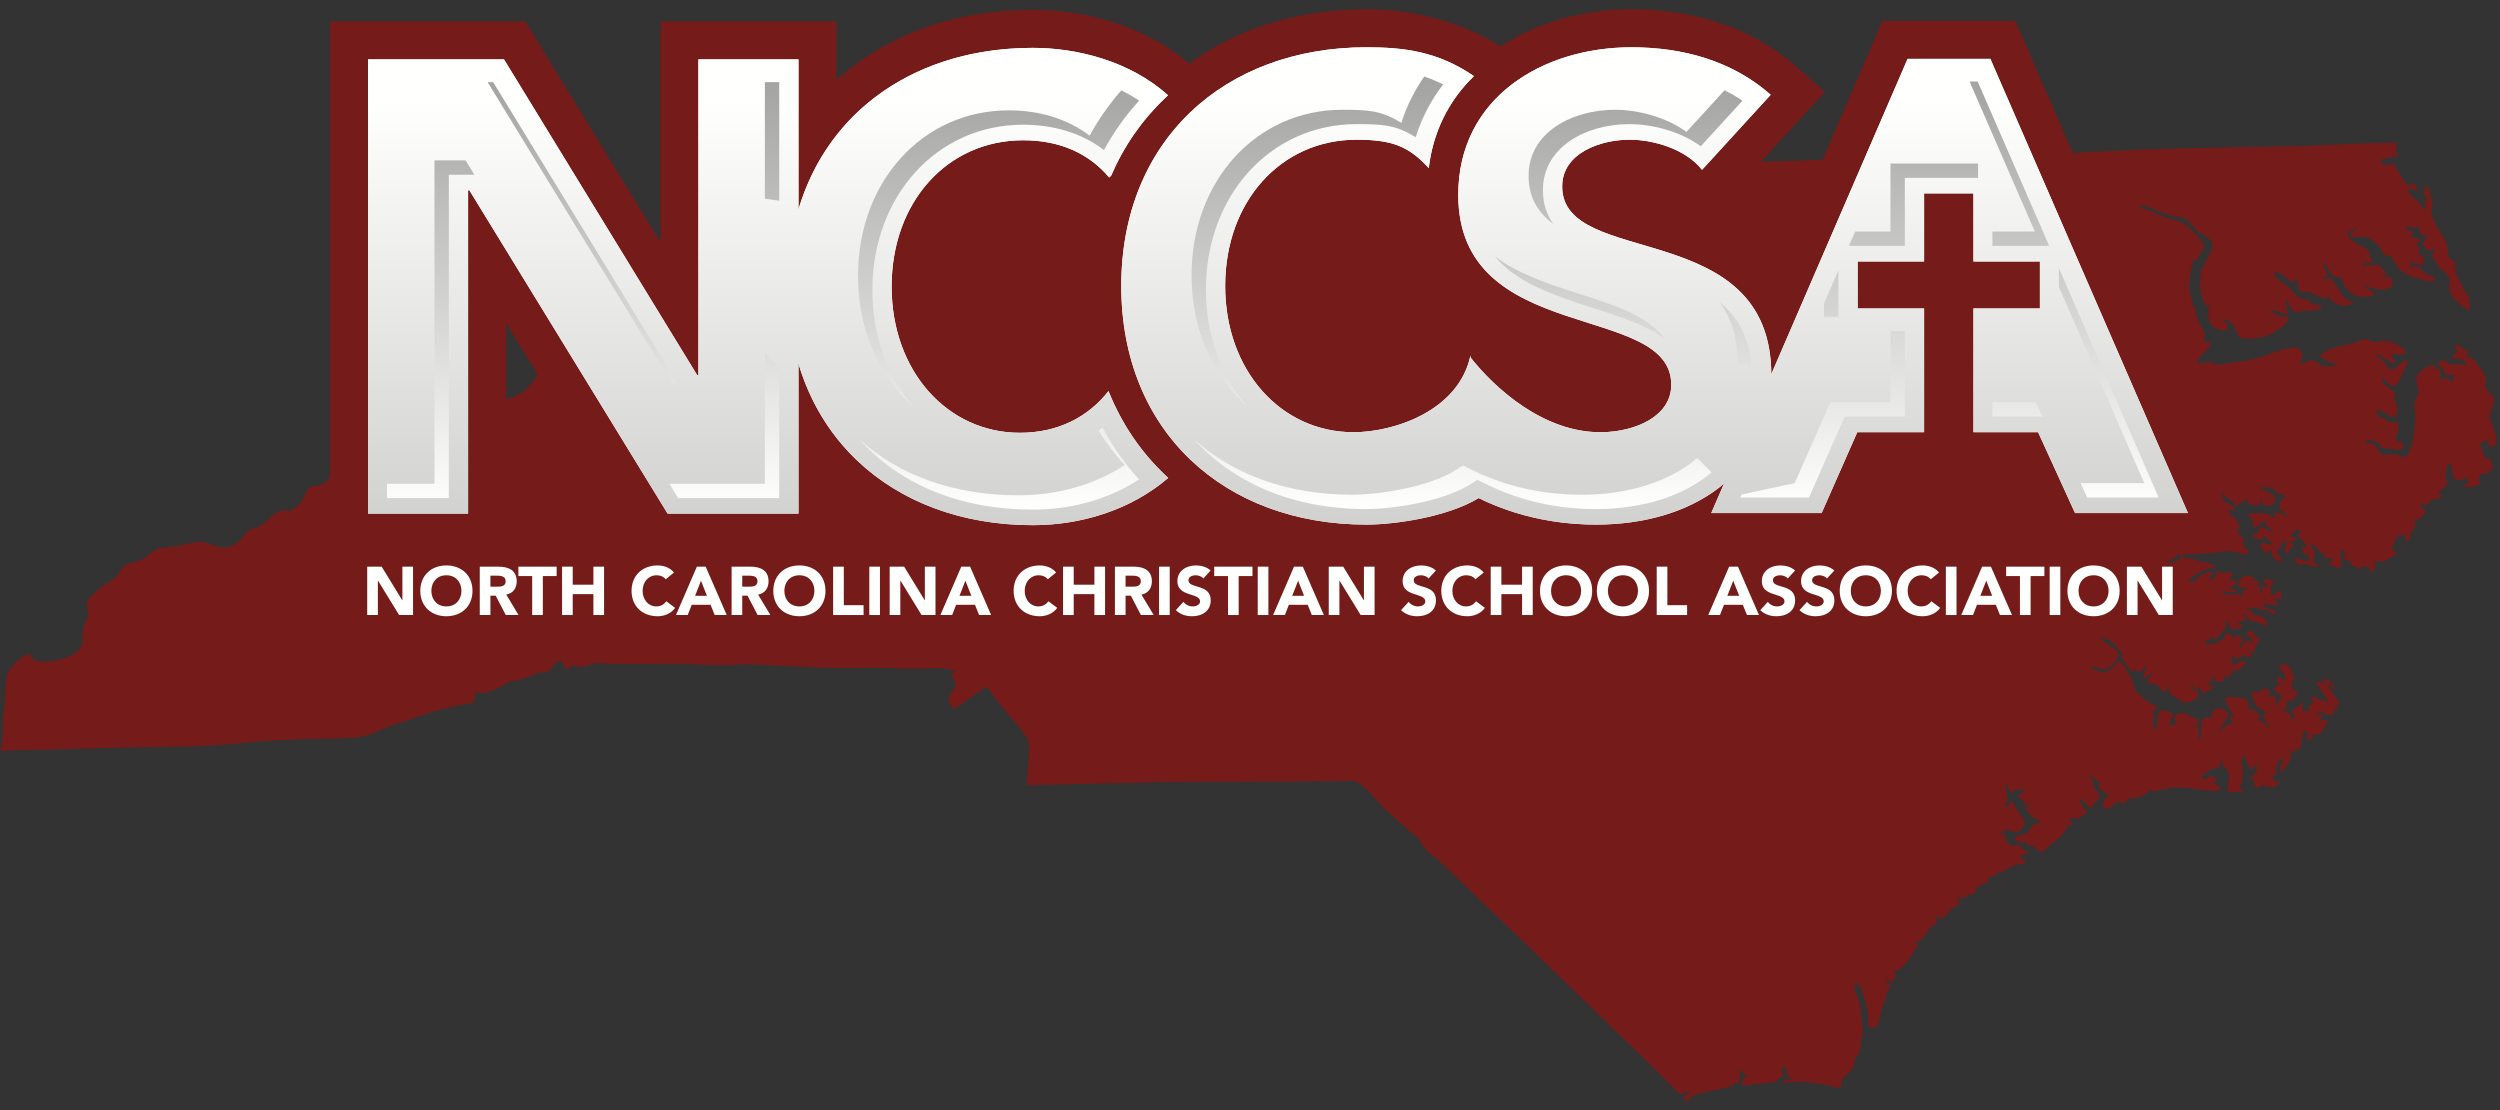 <?xml version="1.0" encoding="UTF-8"?>
<svg width="250px" height="111px" viewBox="0 0 250 111" version="1.1" xmlns="http://www.w3.org/2000/svg" xmlns:xlink="http://www.w3.org/1999/xlink">
    <rect x="0" y="0" width="250" height="111" fill="#333333" stroke="none"/>
    <!-- Generator: Sketch 58 (84663) - https://sketch.com -->
    <title>Artboard</title>
    <desc>Created with Sketch.</desc>
    <defs>
        <linearGradient x1="50%" y1="10.985%" x2="50%" y2="272.564%" id="linearGradient-1">
            <stop stop-color="#FFFFFE" offset="0%"></stop>
            <stop stop-color="#777776" offset="100%"></stop>
        </linearGradient>
        <linearGradient x1="50%" y1="100%" x2="50%" y2="-46.722%" id="linearGradient-2">
            <stop stop-color="#FFFFFE" offset="0%"></stop>
            <stop stop-color="#777776" offset="100%"></stop>
        </linearGradient>
    </defs>
    <g id="Artboard" stroke="none" stroke-width="1" fill="none" fill-rule="evenodd">
        <g id="NCCSA-logo">
            <path d="M51.963,39.405 C51.639,39.508 51.125,39.775 50.611,39.93 L50.611,32.296 L53.77,37.448 C53.247,38.269 52.631,39.057 51.963,39.405 Z M248.923,44.594 C250.521,45.045 249.01,42.202 248.971,41.739 C248.896,41.004 249.976,39.934 248.957,39.267 C248.43,38.917 248.481,38.489 248.615,37.835 C248.644,37.616 248.079,36.933 247.937,36.686 C247.769,36.371 247.448,36.028 247.192,35.74 C247.14,35.671 246.484,35.805 246.7,35.406 C246.766,35.298 247.056,35.205 246.705,35.09 C246.307,34.957 246.02,34.537 245.579,34.471 C245.142,34.4 245.842,35.01 245.668,35.19 C245.496,35.361 245.263,35.72 245.112,35.888 C245.544,35.794 246.785,35.89 246.598,36.503 C246.404,36.512 246.146,36.502 245.951,36.428 C245.561,36.276 245.306,36.565 245.122,36.437 C244.826,36.263 243.859,35.64 243.872,36.432 C243.881,36.791 244.538,36.796 244.464,37.248 C244.38,37.681 245.409,37.475 245.606,37.483 C245.31,37.637 245.279,37.99 245.284,38.277 C245.058,38.042 244.897,37.975 244.662,37.705 C244.615,37.784 244.501,37.82 244.466,37.936 C244.386,37.916 244.365,37.86 244.32,37.776 C244.214,37.889 244.217,37.974 244.054,37.973 C244.056,37.532 244.252,36.49 243.478,36.997 C243.801,35.914 242.306,36.894 242.007,37.173 C241.275,37.846 241.91,38.533 241.803,39.376 C241.74,39.841 241.34,40.054 241.407,40.585 C241.485,41.188 241.59,41.683 241.509,42.298 C241.374,43.205 241.335,44.353 240.901,45.177 C240.756,45.764 240.454,45.682 240.015,45.658 C239.749,45.637 239.851,45.281 239.507,45.396 C239.369,45.444 238.599,45.493 238.467,45.466 C237.628,45.285 237.607,43.934 236.53,44.377 C236.592,43.487 237.607,44.415 237.955,44.236 C237.793,44.733 238.312,44.821 238.699,44.859 C238.806,44.875 240.01,44.995 240.002,44.994 C240.535,44.799 240.413,43.998 239.745,44.155 C239.305,44.256 239.849,43.157 239.861,42.901 C239.915,41.87 239.639,42.433 239.044,42.202 C238.908,42.155 237.761,41.565 237.708,41.44 C237.397,40.702 238.343,41.214 238.527,41.305 C239.011,41.547 238.914,41.985 239.449,41.426 C239.539,42.265 239.656,41.598 239.698,41.16 C239.747,40.536 239.623,40.525 239.439,39.892 C239.357,39.614 239.684,39.324 239.408,39.135 C239.199,38.991 239.024,38.8 238.81,38.672 C238.407,38.444 238.169,38.144 238.167,37.691 C238.534,37.954 239.122,38.921 239.768,38.422 C239.774,38.409 240.746,36.354 240.76,36.217 C240.803,35.481 239.331,36.998 239.241,36.99 C238.683,36.968 238.306,35.644 237.562,35.596 C237.83,35.05 238.745,36.214 239.122,36.27 C240.052,36.4 238.839,35.714 239.306,35.387 C239.279,35.404 241.501,35.692 240.205,34.748 C239.625,34.337 238.808,33.99 238.077,34.077 C237.805,34.105 237.333,34.379 237.106,34.11 C236.943,33.912 236.506,33.867 236.273,33.969 C235.559,34.301 234.83,34.438 234.054,34.606 C233.739,34.674 232.011,35.106 232.092,35.662 C232.144,35.996 233.423,36.225 233.642,36.587 C233.44,36.671 232.327,36.609 232.122,36.54 C231.806,36.422 231.787,35.964 231.109,36.043 C230.888,36.073 230.639,36.157 230.468,36.297 L230.451,36.308 C230.213,36.354 230.067,36.401 229.864,36.257 C230.48,35.977 230.296,34.711 229.422,34.734 C228.628,34.752 227.338,35.27 226.574,35.529 C225.465,35.909 224.686,36.144 223.462,36.219 C222.62,36.258 221.765,36.763 220.974,36.196 C220.574,36.04 219.067,37.001 220.067,35.595 C220.287,35.279 221.137,34.802 221.048,34.337 C220.978,34.012 220.576,34.382 220.498,34.218 C220.386,33.987 220.51,33.576 220.448,33.305 C220.317,32.774 219.945,32.43 219.762,31.92 C219.501,31.236 219.338,30.373 219.079,29.632 C218.688,28.443 219.104,27.241 219.308,26.077 C219.361,25.955 219.423,25.923 219.486,26.064 L219.714,26.001 C219.792,25.267 220.795,24.958 220.209,24.177 C219.77,23.593 219.164,22.967 218.588,22.515 C217.836,21.924 216.895,21.929 216.015,21.529 C215.417,21.247 214.758,20.887 214.091,20.806 C213.819,20.117 215.442,20.978 215.69,21.07 C216.437,21.341 217.133,21.651 217.957,21.698 C218.477,21.726 219.034,22.297 219.389,22.683 C219.66,22.991 220.144,23.962 220.104,23.122 C220.293,23.347 220.513,23.768 220.903,23.874 C221.96,24.597 220.229,26.318 220.106,27.185 C219.933,28.426 219.984,29.388 220.537,30.481 C220.748,30.895 221.103,30.035 220.829,31.088 C220.748,31.464 220.931,32.238 221.178,32.53 C221.413,32.8 222.463,33.349 222.771,32.811 C222.978,32.442 222.31,32.183 222.196,31.832 C222.548,32.036 222.798,32.139 223.18,32.273 C223.331,32.33 223.676,33.378 223.846,33.601 C224.187,34.057 226.002,33.793 226.488,33.651 C227.062,33.491 228.497,32.653 228.768,32.066 C228.953,31.656 228.847,31.559 228.185,31.678 C227.901,31.725 227.506,31.291 227.186,31.235 C227.106,31.19 227.062,31.14 227.021,31.062 C227.603,30.96 228.137,31.389 228.718,31.427 C228.9,31.438 228.489,30.321 228.548,30.014 C228.902,30.135 228.865,30.544 229.053,30.78 C229.48,31.317 229.528,31.223 230.338,31.098 C230.879,31.013 231.636,31.142 232.085,30.76 C232.538,30.376 231.367,30.512 231.165,30.433 C231.022,30.376 231.048,30.095 230.905,30.026 C230.611,29.87 230.317,29.981 230.03,29.84 C229.696,29.67 229.373,29.208 229.116,28.948 C228.793,28.632 228.439,28.394 228.051,28.087 C227.848,27.933 227.414,27.681 227.461,27.345 C227.536,26.922 227.545,27.286 227.789,27.304 C228.377,27.353 228.686,28.063 229.184,28.184 C229.59,28.294 229.319,27.686 229.653,27.99 C229.922,28.225 229.705,28.93 230.078,29.158 C230.298,29.294 230.689,29.161 230.921,29.211 C231.289,29.291 231.618,29.623 231.996,29.658 C232.177,29.661 232.282,29.823 232.465,29.894 C232.579,29.935 232.732,29.607 232.952,29.686 C233.008,29.705 232.932,30.056 233.196,30.132 C233.462,30.21 233.766,30.473 234.008,30.518 C234.538,30.644 234.92,30.543 235.435,30.266 C234.2,29.971 234.008,28.982 233.276,28.044 C232.919,27.569 232.451,28.156 232.271,27.764 C232.297,27.827 232.803,27.683 232.704,27.399 C232.585,27.058 232.441,26.721 232.35,26.375 C232.805,26.289 232.784,27.064 233.051,27.344 C233.196,27.5 233.502,27.678 233.721,27.733 C233.64,27.711 234.202,27.856 234.215,27.73 C234.187,27.682 234.156,27.634 234.101,27.591 C234.178,27.651 234.209,27.698 234.215,27.73 C234.289,27.903 234.203,28.11 234.337,28.408 C234.486,28.745 235.1,29.32 235.417,29.5 C235.702,29.657 237.281,29.853 237.468,29.389 C237.479,29.36 236.838,28.89 236.741,28.858 C236.356,28.703 236.323,28.35 236.459,28.48 C236.713,28.715 237.225,28.77 237.412,28.837 C237.911,29.02 239.061,29.162 239.251,28.378 C239.482,27.396 238.433,27.873 238.145,27.458 C239.292,27.48 238.349,27.048 238.009,26.657 C237.609,26.207 237.562,26.565 237.445,26.552 C237.125,26.516 236.713,26.357 236.325,26.681 C236.217,26.138 236.935,26.296 237.331,26.249 C236.868,25.827 237.167,25.316 236.655,24.902 C236.174,24.527 235.702,24.496 235.22,24.048 C234.346,23.219 234.861,23.239 235.681,22.744 L235.706,22.734 L235.706,22.816 L235.696,22.783 C235.599,23.176 234.835,23.094 235.134,23.624 C235.283,23.866 236.312,23.57 236.602,23.68 C237.109,23.862 237.96,24.482 238.128,24.99 C238.25,25.334 238.341,25.496 238.736,25.541 C239.323,25.607 239.345,26.076 239.631,26.507 C240.141,27.272 240.851,27.624 241.724,27.817 C241.937,27.864 243.892,28.528 243.452,27.78 C243.402,27.701 242.709,27.463 242.653,27.422 C242.788,27.5 242.221,27.057 242.345,27.176 C241.955,26.782 241.522,26.33 240.971,26.888 C241.021,26.612 241.234,26.399 241.172,26.057 C241.424,26.4 242.092,26.711 242.33,26.309 C242.673,25.751 241.902,25.475 241.765,25.116 C242.188,25.034 241.801,24.819 241.73,24.501 C241.662,24.248 242.078,24.091 242.227,23.916 C241.681,23.984 241.368,23.666 240.864,23.602 C242.065,23.311 240.703,23.282 240.599,22.595 C241.12,22.545 241.307,23.161 241.798,22.507 C241.807,22.958 242.415,24.226 242.574,23.273 C242.839,23.656 242.533,23.942 242.398,24.209 C242.105,24.864 242.467,24.461 242.698,24.884 C242.779,25.067 243,25.198 243.144,24.995 C243.447,24.6 243.441,25.287 243.392,25.17 C243.413,25.224 243.219,25.43 243.229,25.502 C243.277,25.718 243.43,25.893 243.508,26.087 C243.611,26.321 243.899,26.571 243.945,26.78 C243.991,26.978 244.533,27.164 244.713,27.41 C245.083,27.92 244.907,28.086 244.936,28.672 C244.983,29.358 245.168,29.675 245.668,30.134 C246.107,30.537 247.303,31.637 246.95,30.339 C246.839,29.906 247.013,29.381 246.55,29.405 C246.625,28.865 246.113,28.711 246.003,28.211 C245.932,27.895 245.661,27.669 245.594,27.332 C245.527,26.995 245.612,26.586 245.457,26.266 C245.363,26.042 245.054,25.93 244.914,25.727 C244.779,25.51 244.851,25.171 244.783,24.921 C244.717,24.624 244.587,24.134 244.436,23.904 C244.012,23.258 242.829,21.45 243.211,20.731 C243.421,20.343 242.773,18.001 242.351,18.762 C242.937,18.822 242.245,19.018 242.345,19.286 C242.465,19.621 242.81,19.762 242.843,20.215 C242.273,19.634 242.504,20.364 242.494,20.387 C242.426,20.487 242.72,20.902 242.396,20.873 C242.136,20.848 242.106,20.433 241.948,20.252 C241.803,20.091 240.689,19.356 240.819,19.014 C240.968,18.61 241.555,19.189 241.801,19.047 C241.685,18.872 241.628,18.501 241.488,18.37 C241.273,18.163 241.258,18.519 241.056,18.533 C240.452,18.593 239.83,17.043 239.544,16.599 C239.243,16.135 238.179,16.866 238.119,16.144 C238.077,15.45 239.266,16.284 239.262,15.514 C239.507,15.756 239.561,15.636 239.794,15.716 C239.631,15.381 239.528,14.612 239.714,14.279 C236.894,14.258 234.03,14.454 231.187,14.561 C228.925,14.625 226.664,14.693 224.397,14.706 L224.356,14.705 C220.885,14.773 217.41,14.859 213.948,14.957 C211.719,15.064 209.492,15.191 207.268,15.276 L201.529,2.082 L188.261,2.082 L182.252,15.986 C180.202,16.042 178.153,16.105 176.102,16.168 L182.485,9.188 L179.586,6.627 C175.364,2.898 169.68,0.928 163.147,0.928 C158.492,0.928 153.815,2.183 150.046,4.642 C144.99,1.429 139.513,0.928 136.635,0.928 C129.705,0.928 123.649,2.899 118.933,6.367 C114.91,2.949 109.249,0.985 103.279,0.985 C95.366,0.985 88.59,3.551 83.651,7.987 L83.651,2.139 L66.039,2.139 L66.039,24.216 L52.533,2.139 L32.999,2.139 L32.999,47.691 C32.651,48.1 32.365,48.567 31.639,48.59 C30.669,48.616 30.757,49.077 30.359,49.77 C30.152,50.339 29.222,51.221 28.587,51.071 C27.625,50.838 26.679,52.256 25.854,52.668 C25.429,52.875 24.734,52.94 24.481,53.41 C24.31,53.752 23.867,54.225 23.522,54.421 C22.428,55.09 21.549,54.592 20.517,54.232 C19.897,54.021 18.379,54.49 17.707,54.605 C16.581,54.816 15.651,54.61 14.792,55.54 C13.949,56.462 12.57,55.972 12.007,57.125 C11.643,57.859 11.023,58.129 10.328,58.506 C9.763,59.174 8.334,59.842 8.746,60.873 C9.039,61.589 8.561,61.982 8.363,62.663 C8.214,63.202 8.285,63.708 8.26,64.249 C8.139,65.548 5.72,66.156 4.661,66.14 C4.283,66.146 3.854,66.213 3.503,66.027 C3.292,65.924 3.077,65.446 2.866,65.421 C2.401,65.378 1.281,66.51 1.046,66.848 C0.304,67.891 0.652,69.466 0.422,70.688 C0.168,72.081 0.45,73.737 0,75.071 C3.255,75.006 6.511,74.929 9.769,74.812 C14.369,74.652 19.042,74.82 23.636,74.363 C27.501,73.885 31.519,73.941 35.414,73.774 C36.277,73.729 37.556,73.323 38.279,72.882 C39.768,72.367 41.262,71.848 42.758,71.349 C44.275,70.841 45.555,70.571 47.102,70.31 C47.644,70.22 47.404,69.817 47.503,69.427 C47.592,69.06 48.074,69.337 48.455,69.285 C49.245,69.187 50.202,68.629 50.878,68.176 C51.827,68.023 52.556,67.851 53.413,67.433 C54.325,66.99 54.501,67.64 55.22,66.713 C55.713,66.075 56.172,65.696 56.424,66.647 C56.548,67.108 57.11,66.838 57.212,66.49 C58.108,66.947 58.37,66.597 59.257,66.379 C59.959,66.219 60.719,66.4 61.386,66.403 C63.677,66.393 65.968,66.386 68.264,66.387 C70.239,66.457 72.29,66.634 74.264,66.428 C78.542,66.548 82.875,66.922 87.148,66.772 C88.5,66.798 89.847,66.816 91.193,66.859 C92.498,66.902 94.303,66.612 95.513,67.113 C94.694,67.764 95.827,68.041 95.486,68.74 C95.236,69.246 94.826,69.451 94.876,70.075 C94.907,70.471 95.24,70.548 95.37,70.942 L98.679,68.648 C99.506,69.848 100.394,70.933 101.332,72.049 C102.066,72.987 102.999,73.71 102.922,74.928 C102.852,76.127 102.741,77.328 102.65,78.526 C107.26,78.426 111.854,78.318 116.462,78.205 L128.208,78.16 L128.268,78.163 L135.071,78.076 C136.21,77.981 137.818,80.306 138.606,81.014 C139.689,81.996 140.774,82.982 141.914,83.884 C142.255,84.951 143.613,85.765 144.387,86.517 C145.267,87.358 146.146,88.216 147.026,89.057 C149.121,91.076 151.21,93.095 153.307,95.108 L165.797,107.213 L168.073,109.521 C168.295,109.213 168.667,109.073 169.024,109.256 C168.629,109.474 168.304,109.577 168.375,109.795 L168.818,110.247 C168.826,110.245 168.832,110.249 168.83,110.266 L168.841,110.266 C168.684,108.976 173.615,109.055 173.471,108.246 C174.035,108.481 173.964,107.879 173.995,107.545 C174.097,106.433 174.379,107.548 174.758,107.646 C174.344,107.648 174.164,107.988 174.297,108.342 C173.462,108.716 175.152,108.463 175.447,108.44 C175.712,108.413 177.658,108.195 177.66,108.163 C177.702,107.794 178.221,107.872 178.287,107.525 C178.317,107.358 178.084,106.799 178.117,106.746 C178.289,106.504 178.606,106.943 178.661,107.091 C178.795,107.523 178.642,107.887 179.316,107.761 C179.026,108.066 178.473,107.826 178.162,108.138 C178.894,108.358 179.743,108.087 180.523,108.201 C181.527,108.337 182.336,108.401 183.353,108.686 C184.551,109.029 183.925,108.609 184.221,108.003 C184.56,107.317 185.277,107.246 185.424,106.347 C185.544,105.582 186.042,105.419 186.048,104.515 C186.051,103.888 186.356,103.308 186.243,102.687 C186.096,101.847 186.107,100.914 185.893,100.08 C185.732,99.471 185.14,98.937 185.684,98.346 C186.18,98.34 186.815,101.122 186.829,101.683 C186.847,102.14 186.667,102.709 187.17,102.789 C187.961,102.916 187.953,101.577 188.099,101.093 C188.162,100.875 188.777,99.489 188.618,99.406 C188.503,99.349 189.048,98.9 189.072,98.583 C189.088,98.416 188.553,98.323 188.616,98.114 C188.677,97.894 189.163,98.267 189.231,98.203 C189.664,97.819 189.668,97.433 189.302,97.047 C189.951,97.545 191.618,95.076 191.832,94.301 C191.732,94.302 191.481,94.269 191.44,94.278 C191.554,94.129 191.657,94.167 191.828,94.12 C192.54,93.916 192.803,92.713 193.482,92.468 C193.884,92.32 193.468,91.798 193.835,91.532 C193.953,92.413 194.662,91.413 195.003,91.054 C195.298,90.72 196.523,90.196 195.725,89.96 C195.817,89.808 195.837,89.651 195.806,89.476 C196.205,90.137 196.295,89.948 196.69,89.533 C196.792,89.424 197.168,89.573 197.379,89.362 C197.628,89.124 197.493,88.871 197.836,88.666 L197.846,88.664 C198.11,88.427 198.44,88.338 198.777,88.21 C199.038,88.111 198.7,87.884 198.952,87.72 C199.106,87.602 199.488,87.575 199.686,87.493 C199.694,87.495 199.71,87.221 199.731,87.184 C199.807,86.965 199.984,87.319 200.1,87.268 C200.527,87.041 201.058,86.674 201.491,86.502 C201.91,86.332 202.471,86.602 202.602,85.961 C202.446,85.977 202.264,85.896 202.106,85.911 C201.949,85.34 202.359,85.488 202.871,85.453 C202.748,85.346 202.393,84.848 202.229,84.84 C202.012,84.825 202.035,84.499 201.83,84.472 C201.704,84.442 201.273,84.636 201.4,84.69 C201.134,84.59 201.066,84.456 200.692,84.156 C200.259,83.799 200.916,83.161 200.045,83.433 C200.339,82.74 201.069,83.135 201.553,83.221 C201.912,83.299 202.582,82.45 202.494,82.149 C202.388,81.818 201.983,81.434 201.807,81.119 C201.575,80.717 201.362,80.417 201.143,80.009 C201.103,80.067 200.783,80.716 200.703,80.711 C200.242,80.703 200.816,79.938 200.785,79.823 C200.696,79.424 200.368,78.544 200.756,78.392 C200.772,78.763 200.94,79.003 201.058,79.348 C201.479,78.852 201.904,79.04 202.537,78.949 C202.453,79.236 202.332,79.117 202.14,79.308 C201.663,79.756 201.691,79.194 202.009,79.823 C202.169,80.145 202.4,79.876 202.49,80.456 C202.528,80.689 202.888,80.547 203.05,80.451 C202.947,80.758 202.634,80.905 202.287,80.856 C202.777,80.982 202.888,81.389 203.282,81.714 C203.823,82.163 204.544,82.028 203.538,82.388 C203.087,82.552 203.139,82.828 202.788,83.178 C202.469,83.513 201.885,83.411 201.625,83.702 C201.217,84.156 202.119,84.111 202.245,84.382 C202.604,83.745 202.49,84.351 202.843,84.496 C202.81,84.488 203.395,84.625 203.296,84.549 C203.273,84.53 203.633,84.863 203.441,84.768 C203.768,84.939 203.995,85.461 204.489,84.995 C205.046,84.456 205.699,84.065 206.22,83.476 C206.516,83.139 206.589,82.9 206.764,82.625 C206.839,82.489 207.159,82.564 207.239,82.34 C207.316,82.127 206.908,82.04 206.927,81.836 C206.944,81.652 207.567,81.949 207.793,81.841 C208.178,81.642 209.262,80.98 208.326,80.94 C208.451,80.576 207.545,79.836 208.03,79.902 C208.309,79.936 209.11,81.197 209.188,80.699 C209.267,80.144 210.499,79.936 209.68,79.096 C209.153,78.565 209.441,77.968 208.886,77.58 C209.349,77.594 209.543,78.128 210.013,78.174 C209.471,78.83 210.658,79.301 210.915,79.568 C210.552,79.611 210.043,80.529 210.405,80.761 C211.214,81.293 211.56,79.721 212.12,80.267 C212.316,80.472 212.712,80.175 212.736,79.977 C212.794,79.559 213.067,79.996 213.369,79.888 C213.793,79.744 214.902,79.437 214.846,78.974 C215.297,79.346 216.567,78.796 217.17,78.761 C218.167,78.684 219.087,78.838 220.065,78.969 C220.47,79.02 222.138,79.35 222.037,78.71 C222.048,78.788 220.619,77.868 221.669,78.234 C221.644,77.863 221.254,77.373 220.899,77.687 C220.355,78.171 219.807,77.823 220.543,77.307 C220.678,77.221 221.156,76.929 221.195,76.844 C221.32,76.631 221.452,76.949 221.628,76.85 C221.697,76.813 221.789,76.934 221.881,76.878 C222.068,76.762 221.815,76.54 221.944,76.426 C222.125,76.259 222.096,76.079 222.26,75.955 C222.287,76.107 222.276,76.308 222.375,76.445 C222.382,76.449 222.326,76.672 222.349,76.727 C222.357,76.757 222.572,76.775 222.634,76.871 C223.021,77.617 222.926,77.692 222.804,78.41 C222.692,79.102 222.712,79.279 223.566,79.222 C224.044,79.206 224.924,79.11 223.933,78.873 C224.169,78.536 224.221,77.968 224.289,77.529 C224.361,77.008 224.08,76.339 224.156,75.88 C224.287,75.123 224.545,76 224.798,76.435 C225.277,77.26 225.035,77.003 225.664,76.41 C225.639,76.694 225.734,77.039 225.629,77.26 C225.548,77.433 225.13,77.495 225.114,77.676 C225.13,77.498 225.627,78.699 225.375,78.491 C225.691,78.754 226.053,79.004 226.221,78.43 C226.423,78.854 227.937,78.799 227.952,78.238 C227.545,78.293 227.297,77.957 227.224,77.601 C227.668,77.541 227.78,77.314 227.497,76.978 C227.74,76.752 227.527,76.191 228.058,75.933 C228.649,75.653 227.971,76.623 227.999,76.837 C228.081,77.567 228.439,76.835 228.619,76.608 C229.095,75.972 229.362,75.698 228.802,75.022 C229.114,75.05 229.459,75.545 229.521,75.075 C229.68,75.059 229.763,74.97 229.751,74.81 C229.838,74.879 229.939,74.867 230.019,74.962 C230.07,74.816 230.203,72.801 230.623,73.133 C231.026,73.456 230.172,74.131 231.028,73.909 C231.496,73.797 230.879,73.322 231.702,73.446 C232.112,73.502 232.186,73.119 232.391,72.847 C232.904,72.116 232.876,71.831 231.939,72.055 C232.067,71.903 232.14,71.662 232.297,71.513 C232.096,71.43 231.814,71.504 231.599,71.644 C231.989,70.661 232.732,71.76 233.205,71.508 C233.412,71.405 233.39,71.097 233.47,70.978 C233.552,70.819 234.242,70.995 233.574,70.49 C234.73,70.48 232.529,69.007 232.913,68.321 C232.943,68.376 232.969,68.445 233.008,68.502 C233.055,68.485 233.111,68.332 233.106,68.335 C233.109,68.564 233.202,68.838 233.356,69.034 C233.809,68.195 231.618,67.298 232.439,68.503 C232.14,68.325 231.881,68.147 231.552,68.22 C231.632,68.411 233.203,70.324 232.671,70.246 C232.478,70.226 232.516,69.952 232.325,69.916 C232.186,69.884 232.302,70.082 232.155,70.068 C231.971,70.054 231.665,69.756 231.475,69.679 C230.521,69.695 231.433,69.943 231.332,70.3 C231.208,70.74 230.615,70.123 230.929,71.138 C230.665,71.123 230.358,71.094 230.154,71.067 C230.358,70.756 230.402,69.768 229.853,70.614 C229.614,70.966 228.849,70.872 229.353,71.379 C229.596,71.624 229.386,71.922 229.138,71.991 C229.167,71.548 228.938,71.433 228.771,71.179 C228.706,71.07 228.41,71.229 228.298,71.05 C228.222,70.905 228.759,70.854 228.683,70.615 C228.293,69.49 229.705,70.683 229.375,69.605 C229.476,69.667 229.614,69.695 229.709,69.744 C229.676,69.512 229.698,69.255 229.642,69.021 C229.6,68.794 229.332,69.129 229.312,69.089 C229.179,68.726 228.933,67.867 229.586,68.1 C229.227,67.775 229.321,67.263 229.082,66.894 C228.736,66.38 227.971,66.032 228.003,67.034 C228.47,67.053 228.437,67.402 228.468,67.5 C228.4,67.337 228.462,67.936 228.6,68.133 C228.258,67.952 228.036,67.926 227.946,67.642 C227.34,67.912 227.988,68.463 227.991,68.436 C227.901,68.697 227.099,68.634 227.593,69.22 C227.685,69.327 228.126,69.333 228.183,69.605 C228.224,69.85 227.728,70.116 227.798,70.508 C227.248,70.177 227.975,69.495 227.248,69.636 C227.086,69.679 226.502,69.691 226.884,69.51 C227.207,69.35 226.801,69.203 226.862,69.029 C226.944,68.751 225.941,68.875 225.865,69.36 C225.666,69.068 225.289,69.072 225.058,69.431 C225.444,69.691 225.219,70.462 225.885,70.765 C225.997,70.812 226.792,71.394 226.858,71.521 C225.664,70.902 226.925,72.591 226.951,72.92 C226.508,72.529 226.276,71.85 225.594,72.044 C226.559,71.747 225.49,70.797 224.837,70.925 C225.046,69.574 224.22,69.848 223.245,69.702 C221.634,69.466 223.356,71.347 223.386,71.68 C222.72,71.492 223.09,72.178 223.399,72.352 L223.314,72.369 C222.75,72.251 222.31,72.792 221.955,73.209 C221.883,72.72 223.202,71.593 222.7,71.192 C221.93,70.593 221.211,70.679 221.087,71.857 C219.454,71.221 220.537,73.672 219.915,74.001 C219.847,73.51 219.894,73 219.796,72.51 C219.683,72.653 219.646,72.777 219.48,72.839 C219.415,72.496 220.024,72.271 219.898,72.025 C219.856,71.926 218.953,71.614 218.782,71.496 C218.014,70.98 217.056,71.532 217.665,72.41 C217.449,72.375 216.964,72.672 216.947,72.522 C216.895,72.177 217.272,71.812 217.272,71.432 C217.143,71.211 216.31,70.824 215.927,71.212 C215.662,71.486 215.686,72.637 215.688,72.96 C215.09,72.681 215.433,71.776 215.385,71.402 C215.365,71.242 215.282,71.223 215.214,71.242 C214.887,71.542 215.063,71.274 215.214,71.242 C215.245,71.203 215.28,71.173 215.317,71.144 C215.572,70.907 215.607,70.706 215.898,70.655 C215.145,70.555 214.348,69.836 213.809,69.335 C213.279,68.85 213.347,67.956 212.863,67.371 C212.618,67.065 212.215,65.746 211.653,66.329 C211.183,66.83 210.602,67.555 209.777,67.079 C209.58,66.98 209.365,66.947 209.145,66.97 L209.122,66.884 C209.319,66.436 209.843,66.92 210.257,66.924 C210.85,66.926 211.361,66.443 211.665,66.006 C212.592,64.751 209.739,64.416 210.202,63.56 C210.28,63.779 210.413,63.879 210.513,64.044 C210.525,63.932 210.576,63.749 210.576,63.665 C210.748,64.072 210.995,63.968 211.256,64.254 C211.539,64.581 211.859,64.9 212.12,65.261 C212.265,65.462 212.125,65.655 212.221,65.845 C212.288,65.971 212.659,66.51 212.801,66.685 C212.997,66.941 213.208,67.178 213.49,67.287 C213.449,67.09 213.363,66.869 213.283,66.708 C213.981,67.467 213.839,67.365 214.534,66.607 L214.587,66.612 C214.66,66.877 214.209,67.694 214.327,67.777 C214.532,67.917 215.102,67.324 215.216,67.259 C215.177,67.696 214.706,67.782 214.713,68.294 C215.177,68.405 215.598,68.277 215.938,68.734 C216.511,69.534 216.643,69.225 216.692,68.495 C217.131,69.05 216.574,69.225 217.363,69.619 C217.936,69.902 218.215,70.387 218.932,70.228 C219.298,70.144 219.951,69.723 219.843,69.283 C219.794,69.075 219.079,68.991 219.046,68.463 C219.22,68.556 219.389,68.788 219.611,68.913 C219.794,69.014 219.807,68.592 219.943,68.747 C220.004,68.807 220.057,69.03 220.089,69.054 C220.411,69.199 220.321,69.327 220.276,69.372 C220.313,69.344 220.433,69.288 220.651,69.183 C220.972,69.046 221.256,68.864 221.383,68.548 C221.125,68.56 220.868,68.549 220.599,68.511 C221.046,68.465 221.075,68.205 220.848,67.86 C220.98,67.969 221.205,68.14 221.344,68.258 C221.254,68.067 221.245,67.83 221.294,67.641 C221.409,67.727 221.432,67.642 221.549,67.647 C221.327,68.362 221.857,68.194 222.077,68.227 C222.465,68.047 222.452,67.725 222.251,67.423 C222.692,67.997 223.383,67.565 223.092,66.995 C223.772,67.489 225.087,66.03 224.272,66.056 L224.262,66.215 C224.126,66.154 223.943,66.165 223.788,66.148 C223.833,66.734 223.39,66.299 223.015,66.281 C223.338,66.062 223.227,65.715 223.2,65.395 C223.435,66.01 224.009,66.002 224.223,65.49 C224.272,65.503 225.097,65.67 224.885,65.795 C225.328,65.525 225.199,65.283 224.8,65.115 C225.118,65.089 225.321,65.205 225.461,65.425 C225.321,64.776 225.852,64.249 226.107,63.754 C225.515,64.012 225.469,63.087 225.134,63.086 C224.462,63.078 224.597,63.971 225.289,63.661 C225.11,63.904 225.085,64.102 225.319,64.275 C225.062,64.337 224.839,63.926 224.804,63.981 C224.569,64.267 224.191,64.391 224.04,64.751 C223.796,64.341 224.299,64.127 224.512,63.879 C224.005,63.959 223.919,63.824 224.237,63.481 C223.831,63.504 223.625,63.647 223.284,63.84 C223.394,63.191 222.074,63.243 222.467,63.958 C222.128,63.907 221.722,64.23 221.481,64.326 C221.069,64.484 220.552,64.225 220.739,64.953 C220.413,64.618 221.06,64.099 220.44,64.155 C220.605,63.73 221.183,64.323 221.056,63.681 C221.101,63.663 221.137,63.649 221.163,63.632 C221.379,64.436 222.302,63.276 222.21,63.085 C222.651,62.931 222.829,62.372 222.382,62.125 C222.836,62.187 223.428,62.449 222.839,62.798 C223.443,63.123 223.856,62.864 224.337,62.545 C224.162,62.462 223.866,62.309 223.697,62.183 C224.036,62.183 224.342,62.087 224.669,62.004 C224.562,61.924 224.373,61.587 224.237,61.461 C224.742,61.394 224.82,62.177 225.263,62.163 C225.472,62.158 225.551,62.092 225.676,62.125 C225.788,62.154 225.532,62.484 225.949,62.28 C226.152,62.174 226.47,62.875 226.584,62.544 C226.646,62.335 226.584,62.12 226.703,61.898 C226.181,61.872 225.912,61.243 225.321,61.602 C225.363,61.163 225.012,60.894 224.562,60.893 C224.913,60.609 225.319,61.004 225.616,60.671 C225.904,61.192 226.39,60.776 226.779,61.068 C227.205,61.404 227.476,61.625 227.532,61.02 C227.239,61.022 226.586,60.893 226.404,60.606 C226.04,60.034 226.783,60.47 226.88,60.477 C226.915,60.479 227.734,60.457 227.703,60.495 C227.885,60.202 227.529,59.998 227.281,59.961 C227.545,59.707 227.944,59.803 228.21,60.076 C228.189,60.029 228.064,59.243 228.177,59.361 C227.589,58.69 227.835,59.648 227.111,59.529 C227.084,59.125 226.998,58.528 227.242,58.216 C227.381,58.322 227.554,58.345 227.658,58.396 C227.605,58.177 226.633,57.731 226.441,57.958 C226.163,58.253 226.843,58.406 226.694,58.807 C226.333,58.227 226.188,59.062 226.1,59.372 C225.854,59.168 226.051,58.83 226.127,58.549 C225.963,58.625 225.695,58.555 225.608,58.572 C226.406,58.053 225.588,58.163 225.14,57.987 C225.293,57.949 225.502,57.819 225.649,57.769 C225.426,57.739 224.509,57.524 224.315,57.606 C224.264,57.637 223.821,58.367 223.835,58.402 C223.91,58.939 223.971,58.729 224.505,58.749 C225.11,58.774 224.318,59.103 224.117,59.113 C224.291,59.405 224.442,59.871 224.009,59.49 C223.515,59.149 222.324,59.882 222.188,59.011 C222.44,59.187 223.151,59.316 223.449,59.186 C224.176,58.865 222.91,59.025 222.862,58.735 C222.901,58.969 223.611,58.365 223.658,58.158 C223.713,57.902 223.052,58.029 222.858,57.965 C223.85,57.163 222.945,57.219 222.132,57.247 C221.966,57.26 221.83,57.032 221.658,57.089 C221.426,57.168 221.803,57.48 221.673,57.614 C221.491,57.802 221.248,57.647 221.056,58.188 C220.848,57.846 221.116,57.45 221.352,57.216 C220.819,57.042 220.141,57.538 219.688,57.772 C219.602,57.806 219.681,58.103 219.585,58.17 C219.462,58.242 219.26,58.08 219.139,58.122 C219.053,58.154 218.849,58.282 218.779,58.325 C219.12,57.433 220.804,56.828 221.605,56.644 C220.976,56.191 220.471,56.221 219.702,56.079 C219.512,56.046 219.312,55.866 219.129,55.788 C218.976,55.738 218.758,55.91 218.721,55.894 C218.475,55.82 218.237,55.703 218.091,55.491 C217.916,56.13 217.968,55.997 217.505,56.139 C217.37,56.183 216.735,56.377 216.796,56.09 C216.831,55.874 217.604,55.993 217.66,55.542 C217.683,55.397 221.109,55.431 221.066,55.288 L223.055,55.107 C223.416,55.187 223.833,55.231 224.019,55.314 C225.059,55.784 225.028,54.949 224.489,54.859 L224.385,54.624 C224.435,54.586 224.483,54.543 224.536,54.517 C224.467,54.5 224.391,54.478 224.313,54.456 L224.165,54.118 C224.264,54.115 224.365,54.158 224.464,54.277 C224.494,54.003 224.144,53.545 223.793,53.262 L223.693,53.031 C224.242,52.894 223.77,51.768 223.05,51.555 L222.858,51.112 C222.911,51.082 222.956,51.054 222.98,51.033 C223.088,50.945 223.349,51.185 223.413,50.924 C223.472,50.666 222.922,50.31 222.731,50.245 C222.57,50.194 222.548,50.236 222.504,50.298 L222.281,49.788 L222.23,49.668 C222.241,49.504 222.256,49.326 222.363,49.218 C222.504,50.056 223.153,49.802 223.474,50.455 C223.693,50.894 224.425,49.817 224.879,49.861 C224.806,49.92 224.746,50.144 224.532,50.186 C224.693,50.239 224.992,50.355 225.171,50.477 C225.416,50.651 225.546,50.406 225.816,50.531 C226.035,50.633 226.033,49.989 226.212,49.854 C225.972,50.802 227.307,50.728 227.491,50.16 C227.789,49.296 226.296,49.144 225.947,48.666 C226.413,48.817 227.186,48.607 227.545,49.066 C227.909,49.518 227.898,49.555 228.375,49.283 C228.295,49.516 228.398,49.638 228.647,49.656 C227.935,49.883 228.044,50.4 227.939,50.91 C228.216,51.157 228.609,51.316 228.798,51.588 C228.439,51.604 226.998,50.64 227.506,51.897 C226.766,51.193 225.784,51.24 224.688,51.452 C225.349,51.889 225.256,52.26 225.441,52.922 C225.664,52.557 226.236,52.574 225.991,52.193 C226.231,52.211 226.337,52.204 226.623,52.192 C226.373,52.837 227.279,52.732 227.305,53.248 C227.017,53.136 226.238,52.642 226.088,52.717 C225.577,52.974 226.197,53.531 225.241,53.37 C225.441,54.079 225.904,53.935 226.333,53.896 C226.272,53.736 226.184,53.673 226.268,53.524 C226.392,53.589 227.185,54.21 227.185,54.299 C227.183,54.719 226.594,54.216 226.404,54.286 C225.629,54.533 226.282,55.161 226.781,55.351 C226.684,54.944 227.153,54.924 227.178,55.11 C227.215,55.432 226.975,55.411 227.281,55.692 C227.459,55.852 227.719,56.125 228.029,56.187 C228.559,56.285 227.668,55.176 227.663,55.261 C227.658,54.79 228.623,54.792 227.914,54.427 C228.296,54.442 228.311,54.111 228.437,53.92 L228.46,54.2 C228.933,54.289 228.381,54.702 228.468,55.029 C228.522,55.255 228.565,55.237 228.906,55.341 C228.8,54.841 229.28,54.704 229.408,54.304 C228.708,54.417 229.192,53.945 229.676,54.029 C229.513,53.73 229.279,53.556 228.965,53.699 C229.138,53.35 229.769,52.564 230.106,53.148 C230.1,53.134 229.459,53.379 230.047,53.876 C230.342,54.136 230.746,54.432 230.586,54.847 C230.429,54.745 230.303,54.651 230.122,54.69 C230.28,54.876 230.307,55.2 230.434,55.377 C230.568,55.564 230.713,55.231 230.817,55.58 C230.966,56.087 231.123,56.027 230.584,56.106 C230.316,56.147 229.727,55.621 229.457,55.953 C229.255,56.219 229.956,56.23 229.952,56.541 C230.532,56.101 231.15,56.828 231.663,56.636 C232.221,56.427 231.542,56.467 231.332,56.242 C231.305,56.208 231.45,55.282 231.507,55.217 C231.505,55.042 230.685,54.42 231.208,54.471 C231.836,54.528 231.834,55.652 232.526,55.211 C232.208,55.665 232.459,56.003 232.984,55.702 C233.09,55.833 233.152,55.895 233.247,56.01 C233.115,56.087 232.943,56.352 232.814,56.477 C233.186,56.44 234.168,57.243 234.13,56.406 C234.118,56.067 233.795,54.26 234.49,55.294 C234.606,55.461 234.276,55.685 234.401,55.868 C234.579,56.121 234.906,56.021 235.102,56.16 C235.186,56.225 235.057,56.485 235.247,56.63 C235.247,56.644 235.565,56.533 235.622,56.56 C235.671,56.574 235.605,56.924 235.721,56.921 C235.948,56.918 236.233,56.591 236.517,56.596 C236.972,56.617 237.165,57.248 236.971,57.258 C237.357,57.239 237.675,56.613 237.536,56.381 C237.249,55.879 238.132,56.178 238.3,56.152 C238.64,56.088 239.654,55.459 239.79,55.161 C239.303,55.287 239.149,55.043 239.316,54.499 C239.335,54.417 239.912,53.471 239.609,53.671 C239.841,53.507 239.688,53.475 240.121,53.559 C240.203,53.569 240.508,53.455 240.534,53.475 C240.648,53.538 240.55,53.759 240.535,53.747 C240.576,53.767 240.527,54.498 240.833,54.079 C240.986,53.875 240.993,53.784 241.083,53.59 C241.135,53.505 240.993,53.314 241.073,53.18 C241.11,53.11 241.567,52.689 241.551,52.765 C241.65,52.395 241.152,52.062 241.585,52.026 C242.09,51.977 242.603,51.21 242.568,51.057 C242.504,50.756 241.665,50.972 242.262,50.281 C242.64,50.806 242.829,50.202 243.251,49.959 C243.469,49.836 244.042,49.96 244.126,49.6 C244.193,49.282 243.995,49.365 243.77,49.466 C243.827,49.032 244.663,48.821 244.726,48.312 C244.772,48.075 244.497,47.789 244.503,47.563 C244.51,47.133 244.824,46.828 244.69,46.356 C245.569,46.295 244.857,47.684 245.681,48.012 C246.053,48.159 246.705,47.625 246.832,47.974 C246.992,48.386 246.526,48.416 246.288,48.718 C246.655,48.73 247.61,48.732 247.907,48.391 C248.117,48.145 247.566,47.393 248.402,47.376 C248.692,47.369 249.254,47.009 249.254,46.62 C249.256,46.426 249.045,46.27 249.031,46.03 C248.998,45.49 248.651,46.034 248.446,45.733 C248.193,45.375 248.406,45.087 248.046,44.736 C247.898,44.599 248.328,44.046 248.551,44.042 C249.118,44.023 248.697,44.538 248.923,44.594 L248.923,44.594 Z" id="Fill-4" fill="#751B19"></path>
            <path d="M150.328,44.835 L150.008,42.201 L147.647,39.785 L147.044,35.558 C145.874,41.082 139.393,43.222 135.351,43.222 C128.101,43.222 122.519,37.063 122.519,28.594 C122.519,20.127 128.101,13.968 135.672,13.968 C139.218,13.968 140.901,14.643 142.876,16.811 C143.305,13.216 144.836,10.087 147.39,7.61 C143.752,5.125 140.377,4.73 136.635,4.73 C122.456,4.73 112.126,14.032 112.126,28.594 C112.126,43.158 122.456,52.46 136.635,52.46 C139.792,52.46 145.608,51.549 148.512,49.372 C147.508,48.698 150.333,46.95 149.419,46.106 L150.328,44.835" id="Fill-6" fill="#FFFFFE"></path>
            <path d="M147.063,35.758 L144.527,47.839 C148.648,50.728 153.782,52.46 159.618,52.46 C168.985,52.46 177.133,47.649 177.133,37.512 C177.133,21.602 156.219,26.927 156.219,18.651 C156.219,15.251 160.131,13.968 162.955,13.968 C165.394,13.968 168.6,14.931 170.203,16.984 L177.068,9.477 C173.22,6.077 168.279,4.73 163.147,4.73 C154.23,4.73 145.825,9.798 145.825,19.486 C145.825,34.625 167.125,30.135 167.125,38.475 C167.125,41.683 163.468,43.171 160.197,43.222 C154.377,43.311 149.449,38.787 147.063,35.758" id="Fill-7" fill="#FFFFFE"></path>
            <polyline id="Fill-8" fill="#FFFFFE" points="36.801 5.941 50.401 5.941 69.712 37.505 69.841 37.505 69.841 5.941 79.849 5.941 79.849 51.363 66.761 51.363 46.938 19.029 46.809 19.029 46.809 51.363 36.801 51.363 36.801 5.941"></polyline>
            <path d="M110.916,39.27 C110.894,39.215 110.872,39.159 110.851,39.104 C108.785,41.752 105.718,43.279 101.994,43.279 C94.744,43.279 89.163,37.121 89.163,28.652 C89.163,20.183 94.744,14.026 102.315,14.026 C106.034,14.026 108.923,15.372 110.913,17.746 L111.105,17.587 C112.38,14.625 114.187,12.014 116.485,9.827 C116.591,9.726 116.699,9.627 116.805,9.529 C112.947,6.061 107.619,4.787 103.279,4.787 C89.098,4.787 78.77,14.088 78.77,28.652 C78.77,43.215 89.098,52.517 103.279,52.517 C108.12,52.517 113.077,51.001 116.822,47.791 C116.709,47.686 116.598,47.583 116.485,47.477 C114.073,45.181 112.202,42.419 110.916,39.27" id="Fill-9" fill="#FFFFFE"></path>
            <polyline id="Fill-10" fill="#FFFFFE" points="199.036 5.884 190.76 5.884 171.128 51.305 182.163 51.305 185.727 43.221 192.41 43.221 192.41 30.849 185.764 30.849 185.764 26.145 192.41 26.145 192.41 19.341 197.344 19.341 197.344 26.145 203.99 26.145 203.99 30.849 197.344 30.849 197.344 43.221 203.81 43.221 207.504 51.305 218.795 51.305 199.036 5.884"></polyline>
            <polyline id="Fill-11" fill="#FFFFFE" points="36.721 56.666 38.168 56.666 40.224 60.027 40.239 60.027 40.239 56.666 41.304 56.666 41.304 61.503 39.911 61.503 37.799 58.06 37.786 58.06 37.786 61.503 36.721 61.503 36.721 56.666"></polyline>
            <path d="M44.64,60.643 C45.549,60.643 46.143,59.986 46.143,59.085 C46.143,58.183 45.549,57.527 44.64,57.527 C43.731,57.527 43.137,58.183 43.137,59.085 C43.137,59.986 43.731,60.643 44.64,60.643 Z M44.64,56.543 C46.15,56.543 47.25,57.533 47.25,59.085 C47.25,60.635 46.15,61.625 44.64,61.625 C43.13,61.625 42.03,60.635 42.03,59.085 C42.03,57.533 43.13,56.543 44.64,56.543 L44.64,56.543 Z" id="Fill-12" fill="#FFFFFE"></path>
            <path d="M49.042,58.668 L49.67,58.668 C50.06,58.668 50.565,58.654 50.565,58.127 C50.565,57.644 50.127,57.567 49.739,57.567 L49.042,57.567 L49.042,58.668 Z M47.976,56.666 L49.848,56.666 C50.838,56.666 51.672,57.009 51.672,58.135 C51.672,58.811 51.31,59.337 50.626,59.461 L51.856,61.503 L50.579,61.503 L49.567,59.569 L49.042,59.569 L49.042,61.503 L47.976,61.503 L47.976,56.666 L47.976,56.666 Z" id="Fill-13" fill="#FFFFFE"></path>
            <polyline id="Fill-14" fill="#FFFFFE" points="53.219 57.608 51.838 57.608 51.838 56.666 55.664 56.666 55.664 57.608 54.284 57.608 54.284 61.503 53.219 61.503 53.219 57.608"></polyline>
            <polyline id="Fill-15" fill="#FFFFFE" points="56.205 56.666 57.271 56.666 57.271 58.47 59.341 58.47 59.341 56.666 60.407 56.666 60.407 61.503 59.341 61.503 59.341 59.413 57.271 59.413 57.271 61.503 56.205 61.503 56.205 56.666"></polyline>
            <path d="M66.578,57.923 C66.366,57.67 66.059,57.527 65.663,57.527 C64.856,57.527 64.262,58.183 64.262,59.085 C64.262,59.986 64.856,60.643 65.628,60.643 C66.059,60.643 66.407,60.452 66.625,60.123 L67.513,60.785 C67.111,61.359 66.428,61.625 65.765,61.625 C64.255,61.625 63.155,60.635 63.155,59.085 C63.155,57.533 64.255,56.543 65.765,56.543 C66.304,56.543 66.988,56.728 67.397,57.253 L66.578,57.923" id="Fill-16" fill="#FFFFFE"></path>
            <path d="M70.098,58.074 L69.51,59.577 L70.692,59.577 L70.098,58.074 Z M69.687,56.666 L70.569,56.666 L72.673,61.503 L71.471,61.503 L71.054,60.478 L69.175,60.478 L68.773,61.503 L67.597,61.503 L69.687,56.666 L69.687,56.666 Z" id="Fill-17" fill="#FFFFFE"></path>
            <path d="M74.225,58.668 L74.855,58.668 C75.243,58.668 75.749,58.654 75.749,58.127 C75.749,57.644 75.312,57.567 74.922,57.567 L74.225,57.567 L74.225,58.668 Z M73.16,56.666 L75.032,56.666 C76.023,56.666 76.856,57.009 76.856,58.135 C76.856,58.811 76.493,59.337 75.811,59.461 L77.04,61.503 L75.763,61.503 L74.752,59.569 L74.225,59.569 L74.225,61.503 L73.16,61.503 L73.16,56.666 L73.16,56.666 Z" id="Fill-18" fill="#FFFFFE"></path>
            <path d="M79.938,60.643 C80.847,60.643 81.441,59.986 81.441,59.085 C81.441,58.183 80.847,57.527 79.938,57.527 C79.029,57.527 78.435,58.183 78.435,59.085 C78.435,59.986 79.029,60.643 79.938,60.643 Z M79.938,56.543 C81.449,56.543 82.548,57.533 82.548,59.085 C82.548,60.635 81.449,61.625 79.938,61.625 C78.429,61.625 77.329,60.635 77.329,59.085 C77.329,57.533 78.429,56.543 79.938,56.543 L79.938,56.543 Z" id="Fill-19" fill="#FFFFFE"></path>
            <polyline id="Fill-20" fill="#FFFFFE" points="83.315 56.666 84.381 56.666 84.381 60.519 86.356 60.519 86.356 61.503 83.315 61.503 83.315 56.666"></polyline>
            <polygon id="Fill-21" fill="#FFFFFE" points="86.931 61.503 87.996 61.503 87.996 56.666 86.931 56.666"></polygon>
            <polyline id="Fill-22" fill="#FFFFFE" points="88.967 56.666 90.415 56.666 92.471 60.027 92.485 60.027 92.485 56.666 93.55 56.666 93.55 61.503 92.157 61.503 90.047 58.06 90.032 58.06 90.032 61.503 88.967 61.503 88.967 56.666"></polyline>
            <path d="M96.538,58.074 L95.951,59.577 L97.133,59.577 L96.538,58.074 Z M96.128,56.666 L97.01,56.666 L99.114,61.503 L97.912,61.503 L97.494,60.478 L95.616,60.478 L95.213,61.503 L94.038,61.503 L96.128,56.666 L96.128,56.666 Z" id="Fill-23" fill="#FFFFFE"></path>
            <path d="M104.786,57.923 C104.574,57.67 104.267,57.527 103.871,57.527 C103.065,57.527 102.471,58.183 102.471,59.085 C102.471,59.986 103.065,60.643 103.837,60.643 C104.267,60.643 104.616,60.452 104.835,60.123 L105.722,60.785 C105.319,61.359 104.636,61.625 103.973,61.625 C102.464,61.625 101.363,60.635 101.363,59.085 C101.363,57.533 102.464,56.543 103.973,56.543 C104.513,56.543 105.197,56.728 105.606,57.253 L104.786,57.923" id="Fill-24" fill="#FFFFFE"></path>
            <polyline id="Fill-25" fill="#FFFFFE" points="106.305 56.666 107.371 56.666 107.371 58.47 109.44 58.47 109.44 56.666 110.506 56.666 110.506 61.503 109.44 61.503 109.44 59.413 107.371 59.413 107.371 61.503 106.305 61.503 106.305 56.666"></polyline>
            <path d="M112.557,58.668 L113.185,58.668 C113.575,58.668 114.081,58.654 114.081,58.127 C114.081,57.644 113.644,57.567 113.254,57.567 L112.557,57.567 L112.557,58.668 Z M111.491,56.666 L113.363,56.666 C114.354,56.666 115.187,57.009 115.187,58.135 C115.187,58.811 114.825,59.337 114.143,59.461 L115.372,61.503 L114.094,61.503 L113.083,59.569 L112.557,59.569 L112.557,61.503 L111.491,61.503 L111.491,56.666 L111.491,56.666 Z" id="Fill-26" fill="#FFFFFE"></path>
            <polygon id="Fill-27" fill="#FFFFFE" points="115.906 61.503 116.971 61.503 116.971 56.666 115.906 56.666"></polygon>
            <path d="M120.334,57.848 C120.163,57.629 119.821,57.527 119.562,57.527 C119.26,57.527 118.844,57.663 118.844,58.026 C118.844,58.907 121.071,58.34 121.071,60.034 C121.071,61.114 120.204,61.625 119.206,61.625 C118.585,61.625 118.038,61.442 117.581,61.017 L118.338,60.184 C118.557,60.471 118.913,60.643 119.268,60.643 C119.616,60.643 120.006,60.478 120.006,60.137 C120.006,59.248 117.738,59.727 117.738,58.115 C117.738,57.083 118.632,56.543 119.582,56.543 C120.128,56.543 120.655,56.687 121.065,57.049 L120.334,57.848" id="Fill-28" fill="#FFFFFE"></path>
            <polyline id="Fill-29" fill="#FFFFFE" points="122.801 57.608 121.421 57.608 121.421 56.666 125.247 56.666 125.247 57.608 123.867 57.608 123.867 61.503 122.801 61.503 122.801 57.608"></polyline>
            <polygon id="Fill-30" fill="#FFFFFE" points="125.774 61.503 126.839 61.503 126.839 56.666 125.774 56.666"></polygon>
            <path d="M129.812,58.074 L129.224,59.577 L130.407,59.577 L129.812,58.074 Z M129.402,56.666 L130.283,56.666 L132.388,61.503 L131.184,61.503 L130.769,60.478 L128.89,60.478 L128.487,61.503 L127.312,61.503 L129.402,56.666 L129.402,56.666 Z" id="Fill-31" fill="#FFFFFE"></path>
            <polyline id="Fill-32" fill="#FFFFFE" points="132.875 56.666 134.322 56.666 136.378 60.027 136.393 60.027 136.393 56.666 137.458 56.666 137.458 61.503 136.065 61.503 133.952 58.06 133.94 58.06 133.94 61.503 132.875 61.503 132.875 56.666"></polyline>
            <path d="M142.858,57.848 C142.687,57.629 142.346,57.527 142.086,57.527 C141.785,57.527 141.368,57.663 141.368,58.026 C141.368,58.907 143.595,58.34 143.595,60.034 C143.595,61.114 142.728,61.625 141.73,61.625 C141.109,61.625 140.563,61.442 140.105,61.017 L140.863,60.184 C141.081,60.471 141.437,60.643 141.793,60.643 C142.141,60.643 142.529,60.478 142.529,60.137 C142.529,59.248 140.261,59.727 140.261,58.115 C140.261,57.083 141.157,56.543 142.106,56.543 C142.653,56.543 143.18,56.687 143.588,57.049 L142.858,57.848" id="Fill-33" fill="#FFFFFE"></path>
            <path d="M147.552,57.923 C147.34,57.67 147.033,57.527 146.637,57.527 C145.832,57.527 145.237,58.183 145.237,59.085 C145.237,59.986 145.832,60.643 146.603,60.643 C147.033,60.643 147.381,60.452 147.601,60.123 L148.488,60.785 C148.086,61.359 147.402,61.625 146.74,61.625 C145.23,61.625 144.13,60.635 144.13,59.085 C144.13,57.533 145.23,56.543 146.74,56.543 C147.279,56.543 147.963,56.728 148.372,57.253 L147.552,57.923" id="Fill-34" fill="#FFFFFE"></path>
            <polyline id="Fill-35" fill="#FFFFFE" points="149.071 56.666 150.137 56.666 150.137 58.47 152.207 58.47 152.207 56.666 153.273 56.666 153.273 61.503 152.207 61.503 152.207 59.413 150.137 59.413 150.137 61.503 149.071 61.503 149.071 56.666"></polyline>
            <path d="M156.608,60.643 C157.517,60.643 158.111,59.986 158.111,59.085 C158.111,58.183 157.517,57.527 156.608,57.527 C155.7,57.527 155.105,58.183 155.105,59.085 C155.105,59.986 155.7,60.643 156.608,60.643 Z M156.608,56.543 C158.118,56.543 159.219,57.533 159.219,59.085 C159.219,60.635 158.118,61.625 156.608,61.625 C155.099,61.625 153.998,60.635 153.998,59.085 C153.998,57.533 155.099,56.543 156.608,56.543 L156.608,56.543 Z" id="Fill-36" fill="#FFFFFE"></path>
            <path d="M162.294,60.643 C163.202,60.643 163.798,59.986 163.798,59.085 C163.798,58.183 163.202,57.527 162.294,57.527 C161.386,57.527 160.791,58.183 160.791,59.085 C160.791,59.986 161.386,60.643 162.294,60.643 Z M162.294,56.543 C163.804,56.543 164.904,57.533 164.904,59.085 C164.904,60.635 163.804,61.625 162.294,61.625 C160.784,61.625 159.684,60.635 159.684,59.085 C159.684,57.533 160.784,56.543 162.294,56.543 L162.294,56.543 Z" id="Fill-37" fill="#FFFFFE"></path>
            <polyline id="Fill-38" fill="#FFFFFE" points="165.671 56.666 166.737 56.666 166.737 60.519 168.711 60.519 168.711 61.503 165.671 61.503 165.671 56.666"></polyline>
            <path d="M173.323,58.074 L172.736,59.577 L173.917,59.577 L173.323,58.074 Z M172.914,56.666 L173.796,56.666 L175.899,61.503 L174.697,61.503 L174.279,60.478 L172.402,60.478 L171.998,61.503 L170.824,61.503 L172.914,56.666 L172.914,56.666 Z" id="Fill-39" fill="#FFFFFE"></path>
            <path d="M178.778,57.848 C178.606,57.629 178.265,57.527 178.005,57.527 C177.704,57.527 177.287,57.663 177.287,58.026 C177.287,58.907 179.514,58.34 179.514,60.034 C179.514,61.114 178.647,61.625 177.649,61.625 C177.029,61.625 176.482,61.442 176.024,61.017 L176.782,60.184 C177.001,60.471 177.356,60.643 177.712,60.643 C178.06,60.643 178.449,60.478 178.449,60.137 C178.449,59.248 176.181,59.727 176.181,58.115 C176.181,57.083 177.076,56.543 178.026,56.543 C178.572,56.543 179.099,56.687 179.508,57.049 L178.778,57.848" id="Fill-40" fill="#FFFFFE"></path>
            <path d="M182.701,57.848 C182.529,57.629 182.188,57.527 181.928,57.527 C181.627,57.527 181.21,57.663 181.21,58.026 C181.21,58.907 183.437,58.34 183.437,60.034 C183.437,61.114 182.57,61.625 181.572,61.625 C180.952,61.625 180.405,61.442 179.947,61.017 L180.705,60.184 C180.924,60.471 181.279,60.643 181.635,60.643 C181.983,60.643 182.372,60.478 182.372,60.137 C182.372,59.248 180.104,59.727 180.104,58.115 C180.104,57.083 180.999,56.543 181.949,56.543 C182.495,56.543 183.022,56.687 183.431,57.049 L182.701,57.848" id="Fill-41" fill="#FFFFFE"></path>
            <path d="M186.582,60.643 C187.49,60.643 188.086,59.986 188.086,59.085 C188.086,58.183 187.49,57.527 186.582,57.527 C185.674,57.527 185.079,58.183 185.079,59.085 C185.079,59.986 185.674,60.643 186.582,60.643 Z M186.582,56.543 C188.092,56.543 189.192,57.533 189.192,59.085 C189.192,60.635 188.092,61.625 186.582,61.625 C185.072,61.625 183.972,60.635 183.972,59.085 C183.972,57.533 185.072,56.543 186.582,56.543 L186.582,56.543 Z" id="Fill-42" fill="#FFFFFE"></path>
            <path d="M193.081,57.923 C192.869,57.67 192.562,57.527 192.165,57.527 C191.359,57.527 190.764,58.183 190.764,59.085 C190.764,59.986 191.359,60.643 192.131,60.643 C192.562,60.643 192.91,60.452 193.128,60.123 L194.017,60.785 C193.613,61.359 192.93,61.625 192.268,61.625 C190.758,61.625 189.658,60.635 189.658,59.085 C189.658,57.533 190.758,56.543 192.268,56.543 C192.807,56.543 193.49,56.728 193.9,57.253 L193.081,57.923" id="Fill-43" fill="#FFFFFE"></path>
            <polygon id="Fill-44" fill="#FFFFFE" points="194.586 61.503 195.651 61.503 195.651 56.666 194.586 56.666"></polygon>
            <path d="M198.624,58.074 L198.035,59.577 L199.218,59.577 L198.624,58.074 Z M198.214,56.666 L199.095,56.666 L201.2,61.503 L199.996,61.503 L199.58,60.478 L197.702,60.478 L197.298,61.503 L196.124,61.503 L198.214,56.666 L198.214,56.666 Z" id="Fill-45" fill="#FFFFFE"></path>
            <polyline id="Fill-46" fill="#FFFFFE" points="201.994 57.608 200.614 57.608 200.614 56.666 204.44 56.666 204.44 57.608 203.06 57.608 203.06 61.503 201.994 61.503 201.994 57.608"></polyline>
            <polygon id="Fill-47" fill="#FFFFFE" points="204.967 61.503 206.033 61.503 206.033 56.666 204.967 56.666"></polygon>
            <path d="M209.355,60.643 C210.262,60.643 210.857,59.986 210.857,59.085 C210.857,58.183 210.262,57.527 209.355,57.527 C208.446,57.527 207.851,58.183 207.851,59.085 C207.851,59.986 208.446,60.643 209.355,60.643 Z M209.355,56.543 C210.864,56.543 211.964,57.533 211.964,59.085 C211.964,60.635 210.864,61.625 209.355,61.625 C207.844,61.625 206.744,60.635 206.744,59.085 C206.744,57.533 207.844,56.543 209.355,56.543 L209.355,56.543 Z" id="Fill-48" fill="#FFFFFE"></path>
            <polyline id="Fill-49" fill="#FFFFFE" points="212.69 56.666 214.138 56.666 216.194 60.027 216.208 60.027 216.208 56.666 217.274 56.666 217.274 61.503 215.88 61.503 213.769 58.06 213.756 58.06 213.756 61.503 212.69 61.503 212.69 56.666"></polyline>
            <path d="M199.036,5.884 L190.76,5.884 L177.129,37.421 C177.045,21.626 156.219,26.91 156.219,18.651 C156.219,15.251 160.131,13.968 162.955,13.968 C165.394,13.968 168.6,14.931 170.203,16.984 L177.068,9.477 C173.22,6.077 168.279,4.73 163.147,4.73 C154.23,4.73 145.825,9.798 145.825,19.486 C145.825,34.625 167.125,30.135 167.125,38.475 C167.125,41.683 163.468,43.171 160.197,43.222 C154.386,43.311 149.465,38.8 147.074,35.771 L147.044,35.558 C145.874,41.082 139.393,43.222 135.351,43.222 C128.101,43.222 122.518,37.063 122.518,28.594 C122.518,20.127 128.101,13.968 135.672,13.968 C139.218,13.968 140.901,14.643 142.876,16.811 C143.305,13.216 144.836,10.087 147.39,7.61 C143.752,5.125 140.377,4.73 136.635,4.73 C122.456,4.73 112.127,14.032 112.127,28.594 C112.127,43.158 122.456,52.46 136.635,52.46 C139.573,52.46 144.808,51.671 147.862,49.807 C151.305,51.495 155.265,52.46 159.618,52.46 C164.567,52.46 169.163,51.102 172.41,48.337 L171.128,51.305 L182.163,51.305 L185.727,43.221 L192.41,43.221 L192.41,30.849 L185.764,30.849 L185.764,26.145 L192.41,26.145 L192.41,19.341 L197.344,19.341 L197.344,26.145 L203.99,26.145 L203.99,30.849 L197.344,30.849 L197.344,43.221 L203.81,43.221 L207.504,51.305 L218.795,51.305 L199.036,5.884 Z M110.917,39.27 C110.894,39.215 110.872,39.159 110.852,39.104 C108.784,41.752 105.719,43.279 101.995,43.279 C94.744,43.279 89.163,37.121 89.163,28.652 C89.163,20.183 94.744,14.026 102.315,14.026 C106.034,14.026 108.922,15.372 110.913,17.746 L111.106,17.587 C112.381,14.625 114.188,12.014 116.485,9.827 C116.591,9.726 116.698,9.627 116.806,9.529 C112.947,6.061 107.619,4.787 103.278,4.787 C91.795,4.787 82.839,10.888 79.847,20.943 L79.847,5.941 L69.841,5.941 L69.841,37.505 L69.712,37.505 L50.401,5.941 L36.802,5.941 L36.802,51.363 L46.809,51.363 L46.809,19.029 L46.937,19.029 L66.761,51.363 L79.847,51.363 L79.847,36.361 C82.839,46.415 91.795,52.517 103.278,52.517 C108.12,52.517 113.077,51.001 116.823,47.791 C116.709,47.686 116.597,47.583 116.485,47.477 C114.072,45.181 112.202,42.419 110.917,39.27 L110.917,39.27 Z" id="Fill-50" fill="url(#linearGradient-1)"></path>
            <path d="M158.169,49.471 C154.254,49.471 150.582,48.644 147.256,47.012 L146.313,46.551 L145.417,47.098 C142.735,48.734 137.819,49.471 135.185,49.471 C128.73,49.471 123.304,47.439 119.378,43.907 C123.358,48.325 129.336,50.906 136.62,50.906 C139.254,50.906 144.169,50.168 146.851,48.532 L147.747,47.985 L148.689,48.447 C152.015,50.078 155.688,50.906 159.604,50.906 C164.277,50.906 168.378,49.603 171.156,47.239 L169.721,45.804 C166.944,48.169 162.842,49.471 158.169,49.471 Z M159.383,30.826 C161.982,31.648 164.623,32.49 166.483,33.896 C164.774,31.563 161.326,30.461 157.95,29.392 C154.431,28.277 151.519,27.227 149.485,25.612 C151.444,28.102 154.925,29.413 159.383,30.826 Z M189.048,40.23 L183.031,40.23 L179.467,48.316 L174.15,49.453 L174.023,49.75 L180.901,49.75 L184.466,41.663 L190.482,41.663 L190.482,33.118 L189.048,33.118 L189.048,40.23 Z M183.837,27.042 L182.403,30.36 L182.403,31.683 L183.837,31.683 L183.837,27.042 Z M124.683,40.599 C122.128,37.653 120.591,33.585 120.591,28.951 C120.591,19.522 127.068,12.413 135.657,12.413 C138.335,12.413 139.557,12.495 141.572,13.718 C142.173,11.798 143.096,10.023 144.317,8.44 C143.715,8.144 143.083,7.881 142.431,7.647 C141.438,9.067 140.66,10.617 140.138,12.283 C138.123,11.062 136.9,10.978 134.223,10.978 C125.634,10.978 119.158,18.088 119.158,27.517 C119.158,32.962 121.279,37.623 124.683,40.599 Z M155.327,22.393 C154.681,21.49 154.292,20.393 154.292,19.008 C154.292,14.678 158.643,12.413 162.94,12.413 C165.185,12.413 167.99,13.107 170.08,14.625 L174.248,10.068 C173.68,9.681 173.077,9.341 172.455,9.027 L168.647,13.191 C166.556,11.674 163.751,10.978 161.507,10.978 C157.208,10.978 152.857,13.243 152.857,17.573 C152.857,19.795 153.836,21.29 155.327,22.393 Z M171.95,30.245 C173.11,31.736 173.755,33.677 173.768,36.354 L175.149,36.635 C174.907,33.663 173.778,31.697 171.95,30.245 Z M196.958,8.153 L203.485,23.156 L199.241,23.156 L199.241,24.59 L204.919,24.59 L197.768,8.153 L196.958,8.153 Z M189.048,23.156 L185.517,23.156 L184.897,24.59 L190.482,24.59 L190.482,17.786 L197.807,17.786 L197.807,16.352 L189.048,16.352 L189.048,23.156 Z M109.843,43.057 C110.622,44.28 111.492,45.437 112.469,46.509 C109.485,48.467 105.781,49.527 101.83,49.527 C95.385,49.527 89.917,47.535 85.966,43.959 C89.972,48.439 96.001,50.961 103.263,50.961 C107.216,50.961 110.919,49.901 113.903,47.942 C112.476,46.377 111.257,44.643 110.256,42.755 C110.122,42.861 109.98,42.956 109.843,43.057 Z M46.56,16.04 L43.448,16.04 L43.448,48.374 L38.699,48.374 L38.699,49.807 L44.882,49.807 L44.882,17.473 L47.438,17.473 L46.56,16.04 Z M76.487,19.866 L77.921,20.074 L77.921,8.21 L76.487,8.21 L76.487,19.866 Z M108.963,13.567 C106.763,11.903 104.011,11.036 100.866,11.036 C92.279,11.036 85.803,18.145 85.803,27.575 C85.803,33.02 87.925,37.681 91.329,40.656 C88.774,37.711 87.237,33.644 87.237,29.009 C87.237,19.58 93.712,12.471 102.3,12.471 C105.445,12.471 108.198,13.337 110.397,15.001 C111.374,13.209 112.55,11.558 113.913,10.064 C113.33,9.671 112.731,9.335 112.129,9.037 C110.917,10.424 109.853,11.933 108.963,13.567 Z M67.748,38.339 L49.315,8.21 L48.759,8.21 L67.191,38.339 L67.748,38.339 Z M76.487,48.374 L66.938,48.374 L67.817,49.807 L77.921,49.807 L77.921,36.718 L76.487,35.284 L76.487,48.374 Z M205.888,26.818 L205.888,28.681 L214.43,48.316 L208.062,48.316 L208.718,49.75 L215.863,49.75 L205.888,26.818 Z M203.589,40.23 L199.241,40.23 L199.241,41.663 L204.245,41.663 L204.1,41.347 L203.589,40.23 L203.589,40.23 Z" id="Fill-53" fill="url(#linearGradient-2)"></path>
        </g>
    </g>
</svg>
